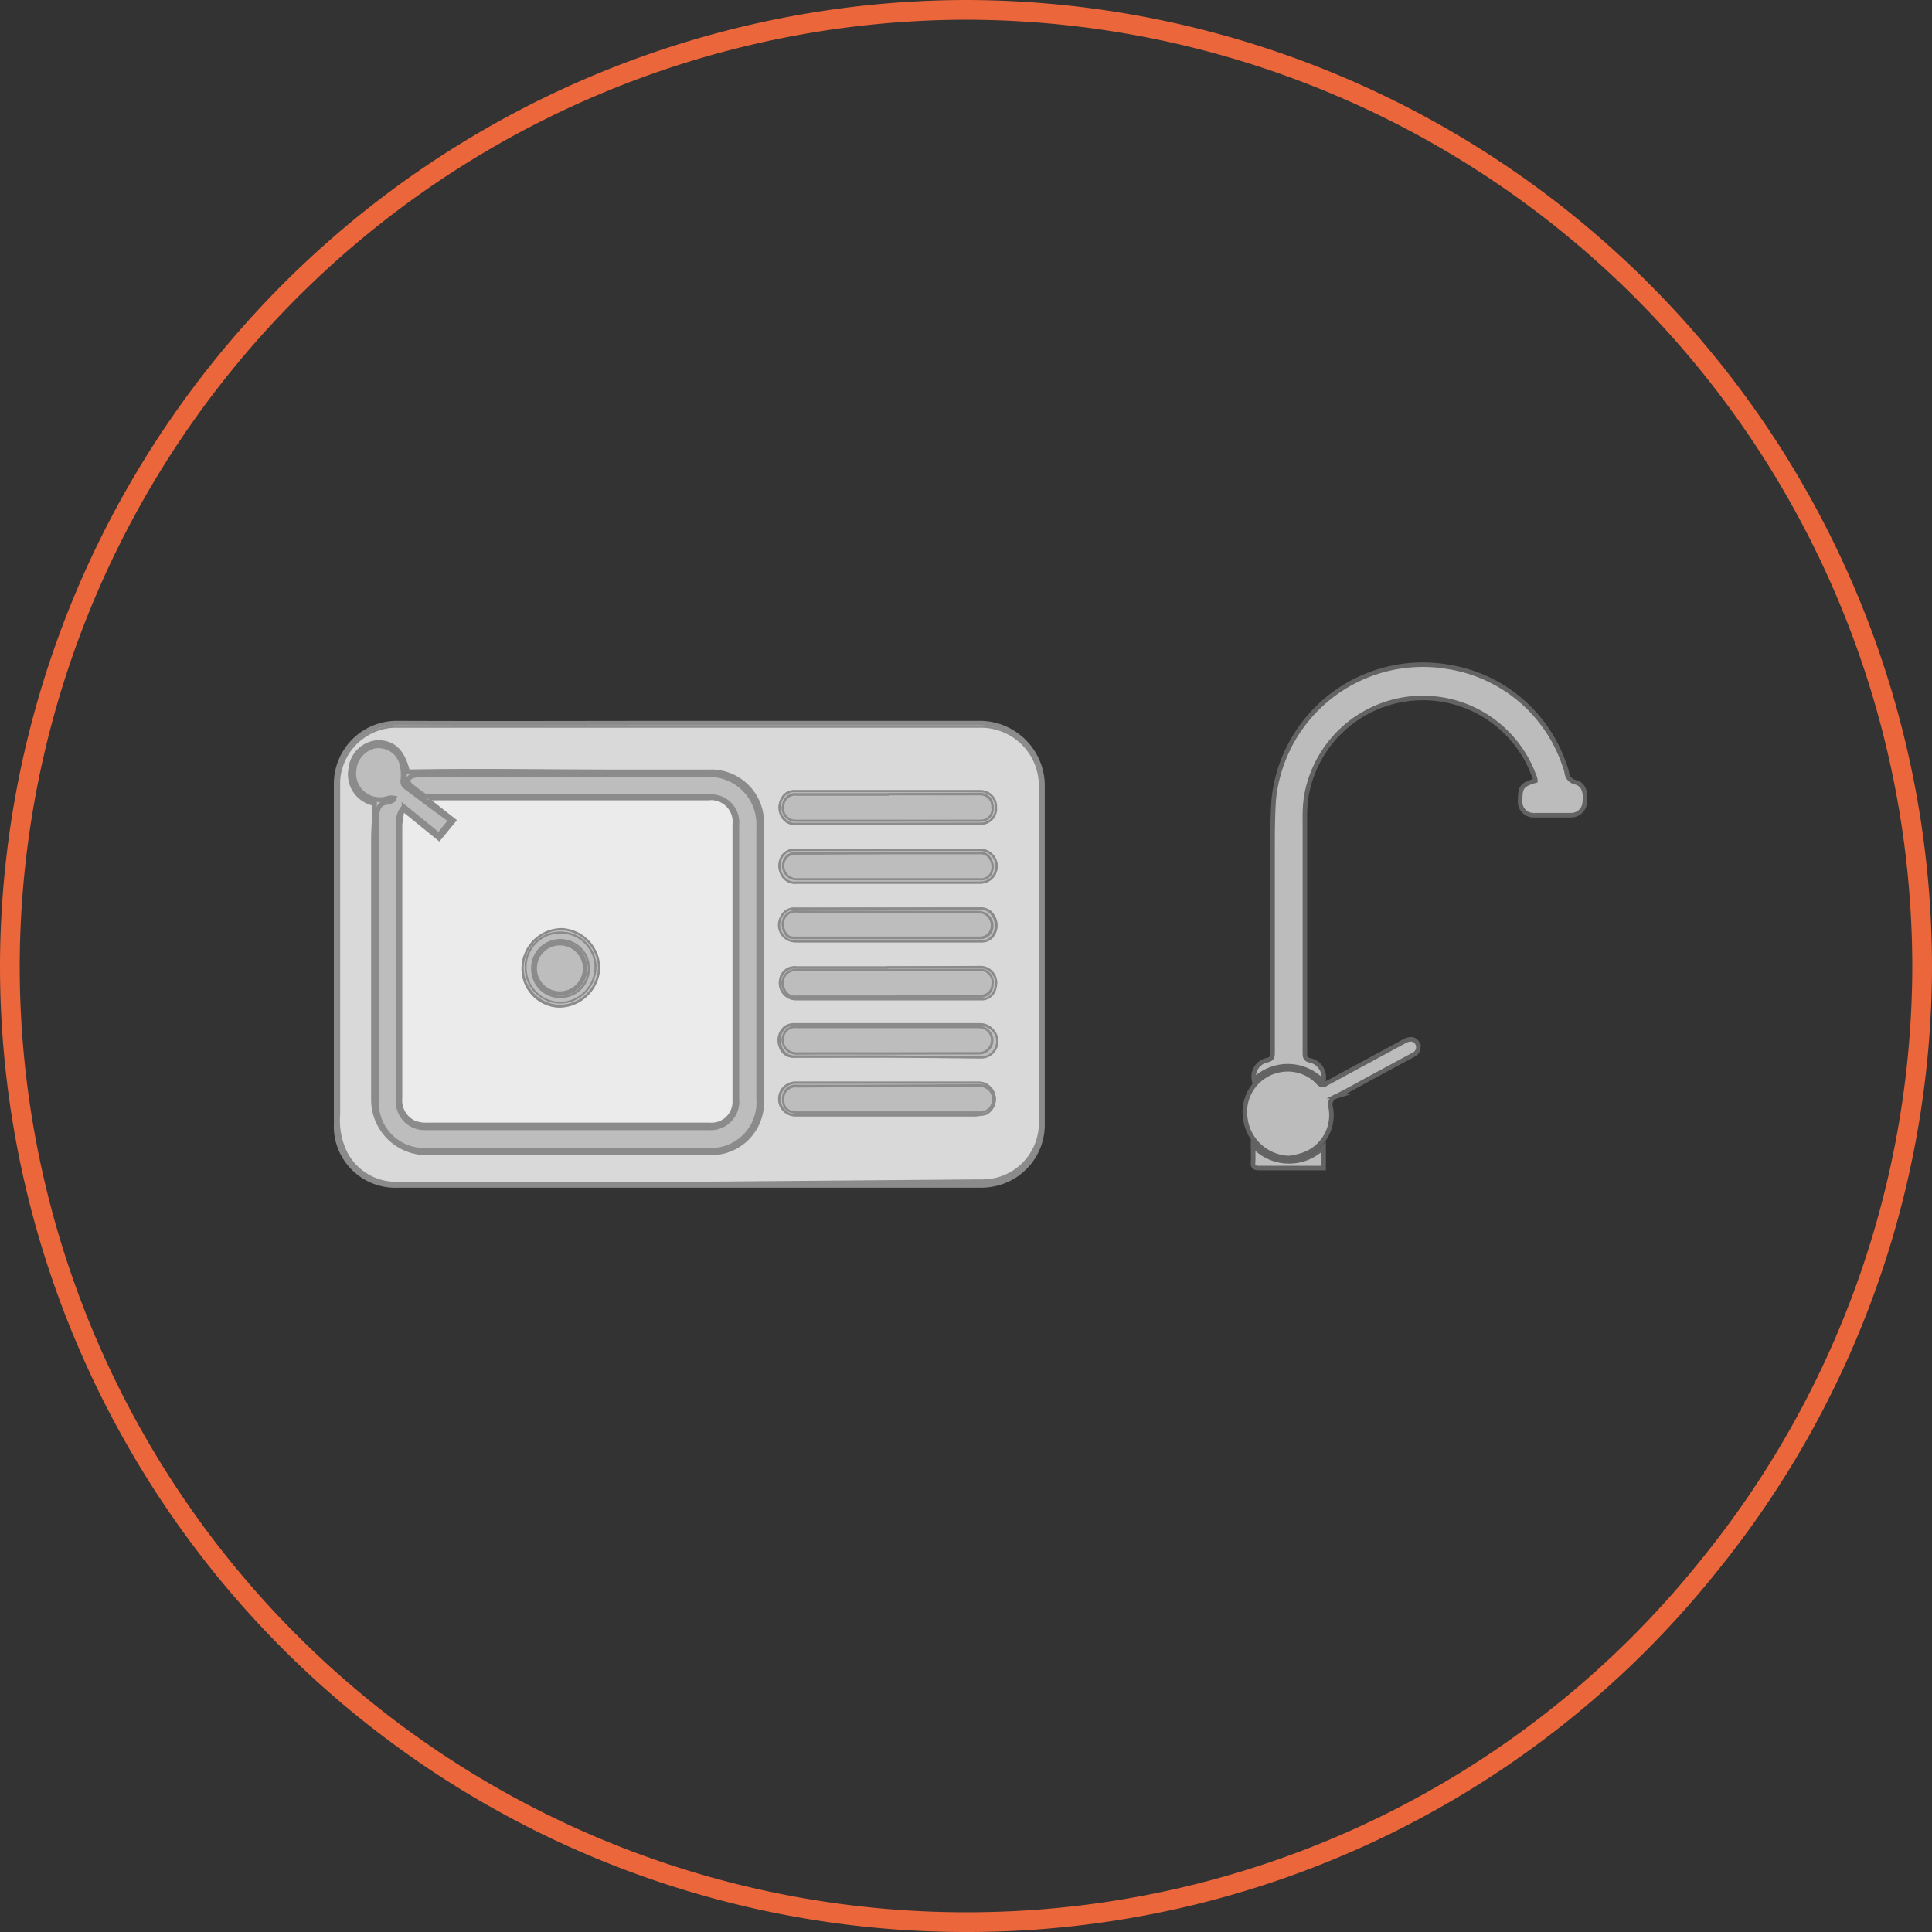 <svg xmlns="http://www.w3.org/2000/svg" viewBox="0 0 98 98"><rect x="0" y="0" width="98" height="98" fill="#333333" stroke="none"/><defs><style>.cls-1{fill:none;stroke:#ec663b;}.cls-1,.cls-2,.cls-3,.cls-4,.cls-5,.cls-6,.cls-7{stroke-miterlimit:10;}.cls-2,.cls-4,.cls-6{fill:#bdbdbd;}.cls-2,.cls-3,.cls-4,.cls-5,.cls-6{stroke:#8b8b8b;}.cls-2{stroke-width:0.23px;}.cls-3{fill:#d9d9d9;}.cls-3,.cls-4,.cls-5{stroke-width:0.11px;}.cls-5{fill:#ebebeb;}.cls-6{stroke-width:0.09px;}.cls-7{fill:#bcbcbc;stroke:#636363;stroke-width:0.23px;}</style></defs><g id="Capa_2" data-name="Capa 2"><g id="Capa_1-2" data-name="Capa 1"><g id="Capa_2-2" data-name="Capa 2"><path id="ARO_NARANJA" data-name="ARO NARANJA" class="cls-1" d="M86.7,79.4A48.16,48.16,0,0,1,49,97.5,48.5,48.5,0,0,1,.5,49h0A48.6,48.6,0,0,1,49,.5h0A48.57,48.57,0,0,1,97.5,49h0A48.35,48.35,0,0,1,86.7,79.4Z"/></g><path class="cls-2" d="M34.94,36.68c4.89,0,9.78,0,14.66,0A3.19,3.19,0,0,1,52.88,40c0,5.65,0,11.31,0,17A3.07,3.07,0,0,1,50.67,60a3.26,3.26,0,0,1-.93.13H20.16A3,3,0,0,1,17.05,57V39.77a3.08,3.08,0,0,1,3.11-3.09C25.09,36.7,30,36.68,34.94,36.68ZM35,60H49.6a3.62,3.62,0,0,0,.87-.08,2.92,2.92,0,0,0,2.23-2.94c0-5.68,0-11.36,0-17a3,3,0,0,0-3.06-3c-9.76,0-19.51,0-29.27,0H20a2.92,2.92,0,0,0-2.74,2.71c0,.46,0,.92,0,1.39q0,7.77,0,15.54a3.67,3.67,0,0,0,.37,1.93A2.85,2.85,0,0,0,20.19,60Z"/><path class="cls-3" d="M35,60H20.19a2.85,2.85,0,0,1-2.62-1.52,3.67,3.67,0,0,1-.37-1.93q0-7.77,0-15.54c0-.47,0-.93,0-1.39A2.92,2.92,0,0,1,20,36.86h.42c9.76,0,19.51,0,29.27,0a3,3,0,0,1,3.06,3c0,5.69,0,11.37,0,17a2.92,2.92,0,0,1-2.23,2.94,3.62,3.62,0,0,1-.87.08ZM19,40.76c0,.64-.07,1.26-.07,1.88,0,4.39,0,8.77,0,13.15a2.7,2.7,0,0,0,2.7,2.71c4.79,0,9.57,0,14.35,0a3,3,0,0,0,.73-.08,2.56,2.56,0,0,0,1.92-2.52V41.7a2.57,2.57,0,0,0-2.46-2.56c-.49,0-1,0-1.45,0H31.41c-3.57,0-7.15,0-10.73,0-.25-1-.73-1.52-1.52-1.49A1.48,1.48,0,0,0,17.79,39,1.5,1.5,0,0,0,19,40.76Zm26,8.31H40.41a.73.73,0,0,0-.83.6.82.82,0,0,0,.82,1c2.18,0,4.36,0,6.54,0h2.79a.71.71,0,0,0,.76-.62.79.79,0,0,0-.83-1Zm0,4.52h4.72a.82.82,0,0,0,0-1.64q-4.74,0-9.47,0a.81.81,0,0,0-.45.15.87.87,0,0,0-.24,1,.71.71,0,0,0,.76.5Zm0-8.82h4.72a.83.83,0,0,0,0-1.66H40.31a.7.7,0,0,0-.62.34.91.91,0,0,0,0,.93.73.73,0,0,0,.73.39Zm4.06,11.8v0a.33.33,0,0,0,.14,0A2.7,2.7,0,0,0,50,56.5a.84.84,0,0,0-.27-1.58q-4.73,0-9.47,0a.83.83,0,0,0,0,1.65h8.81ZM45,41.79h4.7a.76.76,0,0,0,.78-.83.78.78,0,0,0-.79-.82H40.29a.66.66,0,0,0-.59.32.91.91,0,0,0-.05.93.76.76,0,0,0,.75.41Zm0,4.3H40.38a.69.69,0,0,0-.72.4.83.83,0,0,0,.72,1.25c.65,0,1.3,0,2,0l2.29,0,5.16,0a.66.66,0,0,0,.59-.34.89.89,0,0,0,0-.92.73.73,0,0,0-.72-.4Z"/><path class="cls-2" d="M19,40.76A1.5,1.5,0,0,1,17.79,39a1.48,1.48,0,0,1,1.37-1.34c.79,0,1.27.45,1.52,1.49,3.58-.07,7.16,0,10.73,0h3.32c.48,0,1,0,1.45,0a2.57,2.57,0,0,1,2.46,2.56V55.88a2.56,2.56,0,0,1-1.92,2.52,3,3,0,0,1-.73.08c-4.78,0-9.56,0-14.35,0a2.7,2.7,0,0,1-2.7-2.71c0-4.38,0-8.76,0-13.15C18.94,42,19,41.4,19,40.76Zm1.45.37a6.65,6.65,0,0,0-.09.76q0,6.69,0,13.38c0,.16,0,.31,0,.46a1.19,1.19,0,0,0,.71,1.21,1.68,1.68,0,0,0,.64.09H36a1.12,1.12,0,0,0,1.19-1.17c0-.37,0-.74,0-1.11V41.85a1.15,1.15,0,0,0-1.28-1.28H21.85l0,.07,1.27,1-.82,1ZM20,40.48v.08c-.09,0-.18.12-.27.12-.51,0-.54.4-.59.77,0,.14,0,.29,0,.43v6c0,2.63,0,5.26,0,7.89a2.54,2.54,0,0,0,.11.87,2.41,2.41,0,0,0,2.44,1.68H35.88a2.42,2.42,0,0,0,2.59-2.6c0-4.6,0-9.21,0-13.81a2.51,2.51,0,0,0-2.66-2.63c-1.52,0-3,0-4.54,0H21.49a2.32,2.32,0,0,0-.59.07.35.35,0,0,0-.2.21.33.33,0,0,0,.12.24,7.57,7.57,0,0,0,.63.49.57.57,0,0,0,.31.1H36a1.31,1.31,0,0,1,1.42,1.42V55.75a1.34,1.34,0,0,1-1.45,1.46H24c-.8,0-1.6,0-2.39,0a1.34,1.34,0,0,1-1.35-1.32c0-.26,0-.51,0-.77q0-3.35,0-6.69c0-2.21,0-4.42,0-6.63a1.21,1.21,0,0,1,.3-.88l1.77,1.44.59-.74c-.1-.08-.18-.15-.27-.21-.66-.49-1.31-1-2-1.48a.35.35,0,0,1-.15-.34,2.21,2.21,0,0,0-.1-1A1.22,1.22,0,0,0,19,37.87a1.36,1.36,0,0,0-1,1.2,1.32,1.32,0,0,0,1.75,1.42A.7.7,0,0,1,20,40.48Z"/><path class="cls-4" d="M45,49.07h4.67a.79.79,0,0,1,.83,1,.71.71,0,0,1-.76.62H46.94c-2.18,0-4.36,0-6.54,0a.82.82,0,0,1-.82-1,.73.73,0,0,1,.83-.6H45Zm0,1.48h4.7a.58.58,0,0,0,.63-.58.62.62,0,0,0-.68-.73H40.34a.66.66,0,0,0-.55,1,.56.56,0,0,0,.59.35Z"/><path class="cls-4" d="M45,53.59H40.37a.71.71,0,0,1-.76-.5.87.87,0,0,1,.24-1A.81.81,0,0,1,40.3,52q4.73,0,9.47,0a.82.82,0,0,1,0,1.64Zm0-.16h4.67a.66.66,0,0,0,0-1.32H40.43a.6.6,0,0,0-.63.33.68.68,0,0,0,.61,1C41.94,53.41,43.48,53.43,45,53.43Z"/><path class="cls-4" d="M45,44.77H40.39a.73.73,0,0,1-.73-.39.91.91,0,0,1,0-.93.7.7,0,0,1,.62-.34h9.44a.83.83,0,0,1,0,1.66Zm0-1.49H40.38a.59.59,0,0,0-.57.3.68.68,0,0,0,.59,1c1.94,0,3.87,0,5.81,0h3.47a.59.59,0,0,0,.56-.26.75.75,0,0,0,0-.74.58.58,0,0,0-.59-.32Z"/><path class="cls-4" d="M49.09,56.57H40.28a.83.83,0,0,1,0-1.65q4.74,0,9.47,0A.84.84,0,0,1,50,56.5a2.7,2.7,0,0,1-.81.06.33.33,0,0,1-.14,0Zm-4-1.49H40.44a.62.62,0,0,0-.71.66c0,.43.24.66.7.66h5.18l1.84,0h2.21a.66.66,0,0,0,.7-.52.68.68,0,0,0-.67-.83Z"/><path class="cls-4" d="M45,41.79H40.4a.76.76,0,0,1-.75-.41.91.91,0,0,1,.05-.93.66.66,0,0,1,.59-.32h9.44a.78.78,0,0,1,.79.82.76.76,0,0,1-.78.83Zm0-1.5H40.41a.6.6,0,0,0-.67.49.64.64,0,0,0,.66.83h7.29c.69,0,1.38,0,2.08,0a.6.6,0,0,0,.57-.7.62.62,0,0,0-.62-.64Z"/><path class="cls-4" d="M45,46.09h4.67a.73.73,0,0,1,.72.4.89.89,0,0,1,0,.92.66.66,0,0,1-.59.34l-5.16,0-2.29,0c-.66,0-1.31,0-2,0a.83.83,0,0,1-.72-1.25.69.69,0,0,1,.72-.4Zm0,.17H40.51a1.41,1.41,0,0,0-.29,0,.62.62,0,0,0-.51.62c0,.42.22.69.53.7l2.32,0c.89,0,1.79,0,2.69,0h4.44a.6.6,0,0,0,.57-.3.68.68,0,0,0-.59-1C48.13,46.28,46.58,46.26,45,46.26Z"/><path class="cls-5" d="M20.46,41.13l1.82,1.48.82-1-1.27-1,0-.07H35.93a1.15,1.15,0,0,1,1.28,1.28v12.9c0,.37,0,.74,0,1.11A1.12,1.12,0,0,1,36,57H21.7a1.68,1.68,0,0,1-.64-.09,1.19,1.19,0,0,1-.71-1.21c0-.15,0-.3,0-.46q0-6.69,0-13.38A6.65,6.65,0,0,1,20.46,41.13Zm6.05,7.93a1.92,1.92,0,0,0,1.84,2,2,2,0,0,0,2-1.89,2,2,0,0,0-1.88-2A2,2,0,0,0,26.51,49.06Z"/><path class="cls-2" d="M20,40.48a.7.7,0,0,0-.29,0,1.32,1.32,0,0,1-1.75-1.42,1.36,1.36,0,0,1,1-1.2,1.22,1.22,0,0,1,1.37.73,2.21,2.21,0,0,1,.1,1,.35.35,0,0,0,.15.34c.67.49,1.32,1,2,1.48.09.06.17.13.27.21l-.59.74-1.77-1.44a1.21,1.21,0,0,0-.3.88c0,2.21,0,4.42,0,6.63s0,4.46,0,6.69c0,.26,0,.51,0,.77a1.34,1.34,0,0,0,1.35,1.32c.79,0,1.59,0,2.39,0h12a1.34,1.34,0,0,0,1.45-1.46V41.83A1.31,1.31,0,0,0,36,40.41H21.76a.57.57,0,0,1-.31-.1,7.57,7.57,0,0,1-.63-.49.33.33,0,0,1-.12-.24.35.35,0,0,1,.2-.21,2.32,2.32,0,0,1,.59-.07h9.79c1.51,0,3,0,4.54,0a2.51,2.51,0,0,1,2.66,2.63c0,4.6,0,9.21,0,13.81a2.42,2.42,0,0,1-2.59,2.6H21.65a2.41,2.41,0,0,1-2.44-1.68,2.54,2.54,0,0,1-.11-.87c0-2.63,0-5.26,0-7.89v-6c0-.14,0-.29,0-.43.05-.37.08-.75.59-.77.09,0,.18-.08.27-.12Z"/><path class="cls-4" d="M45,50.55H40.38a.56.56,0,0,1-.59-.35.66.66,0,0,1,.55-1h9.32a.62.62,0,0,1,.68.73.58.58,0,0,1-.63.58Z"/><path class="cls-4" d="M45,53.43c-1.54,0-3.08,0-4.61,0a.68.68,0,0,1-.61-1,.6.6,0,0,1,.63-.33h9.25a.66.66,0,0,1,0,1.32Z"/><path class="cls-4" d="M45,43.28h4.66a.58.58,0,0,1,.59.32.75.75,0,0,1,0,.74.59.59,0,0,1-.56.26H46.21c-1.94,0-3.87,0-5.81,0a.68.68,0,0,1-.59-1,.59.59,0,0,1,.57-.3Z"/><path class="cls-4" d="M45.05,55.08h4.64a.68.68,0,0,1,.67.83.66.66,0,0,1-.7.52H47.45l-1.84,0H40.43c-.46,0-.71-.23-.7-.66a.62.62,0,0,1,.71-.66Z"/><path class="cls-4" d="M45.05,40.29h4.67a.62.62,0,0,1,.62.64.6.6,0,0,1-.57.7c-.7,0-1.39,0-2.08,0H40.4a.64.64,0,0,1-.66-.83.6.6,0,0,1,.67-.49h4.64Z"/><path class="cls-4" d="M45,46.26c1.55,0,3.1,0,4.64,0a.68.68,0,0,1,.59,1,.6.6,0,0,1-.57.3H45.25c-.9,0-1.8,0-2.69,0l-2.32,0c-.31,0-.51-.28-.53-.7a.62.62,0,0,1,.51-.62,1.41,1.41,0,0,1,.29,0Z"/><path class="cls-4" d="M26.51,49.06a2,2,0,0,1,2-1.93,2,2,0,0,1,1.88,2,2,2,0,0,1-2,1.89A1.92,1.92,0,0,1,26.51,49.06Zm1.92-1.75A1.74,1.74,0,0,0,26.67,49a1.77,1.77,0,0,0,1.77,1.82,1.81,1.81,0,0,0,1.76-1.77A1.76,1.76,0,0,0,28.43,47.31Z"/><path class="cls-6" d="M28.43,47.31a1.76,1.76,0,0,1,1.77,1.78,1.81,1.81,0,0,1-1.76,1.77A1.77,1.77,0,0,1,26.67,49,1.74,1.74,0,0,1,28.43,47.31ZM27,49.13a1.41,1.41,0,0,0,1.41,1.44,1.44,1.44,0,0,0,0-2.88A1.41,1.41,0,0,0,27,49.13Z"/><path class="cls-4" d="M27,49.13a1.41,1.41,0,0,1,1.43-1.44,1.44,1.44,0,0,1,0,2.88A1.41,1.41,0,0,1,27,49.13Zm1.43-1.29a1.28,1.28,0,1,0,1.26,1.33A1.28,1.28,0,0,0,28.39,47.84Z"/><path class="cls-2" d="M28.39,47.84a1.28,1.28,0,1,1-1.27,1.26A1.28,1.28,0,0,1,28.39,47.84Z"/><path class="cls-7" d="M67.12,54.87a2.45,2.45,0,0,0-3.51-.09.85.85,0,0,1,.65-1c.26-.05.29-.17.29-.39V43.22c0-.89,0-1.78.06-2.66a7.6,7.6,0,0,1,8.93-6.72,7.44,7.44,0,0,1,5.83,5,2.07,2.07,0,0,1,.1.33.56.56,0,0,0,.45.51c.41.11.54.5.46,1.08a.69.69,0,0,1-.7.59c-.62,0-1.23,0-1.85,0a.68.68,0,0,1-.72-.75c0-.66.08-.8.77-1,0-.15-.09-.3-.14-.44a6,6,0,0,0-11.48,1.24,6.83,6.83,0,0,0-.07,1.11c0,4,0,7.9,0,11.85,0,.24,0,.39.32.44A.88.88,0,0,1,67.12,54.87Z"/><path class="cls-7" d="M65.39,58.74a2.3,2.3,0,0,1-2.22-2,2.16,2.16,0,0,1,1.69-2.45,2.12,2.12,0,0,1,2,.61.28.28,0,0,0,.42.06l3.86-2.09.15-.08c.27-.13.5-.08.61.14a.42.42,0,0,1-.22.58l-2.37,1.28c-.51.28-1,.56-1.53.82a.43.43,0,0,0-.28.56,2.13,2.13,0,0,1-1.61,2.47A3.09,3.09,0,0,1,65.39,58.74Z"/><path class="cls-7" d="M67.14,58.18v1.07H63.86c-.22,0-.32-.06-.3-.29s0-.53,0-.86A2.47,2.47,0,0,0,67.14,58.18Z"/></g></g></svg>